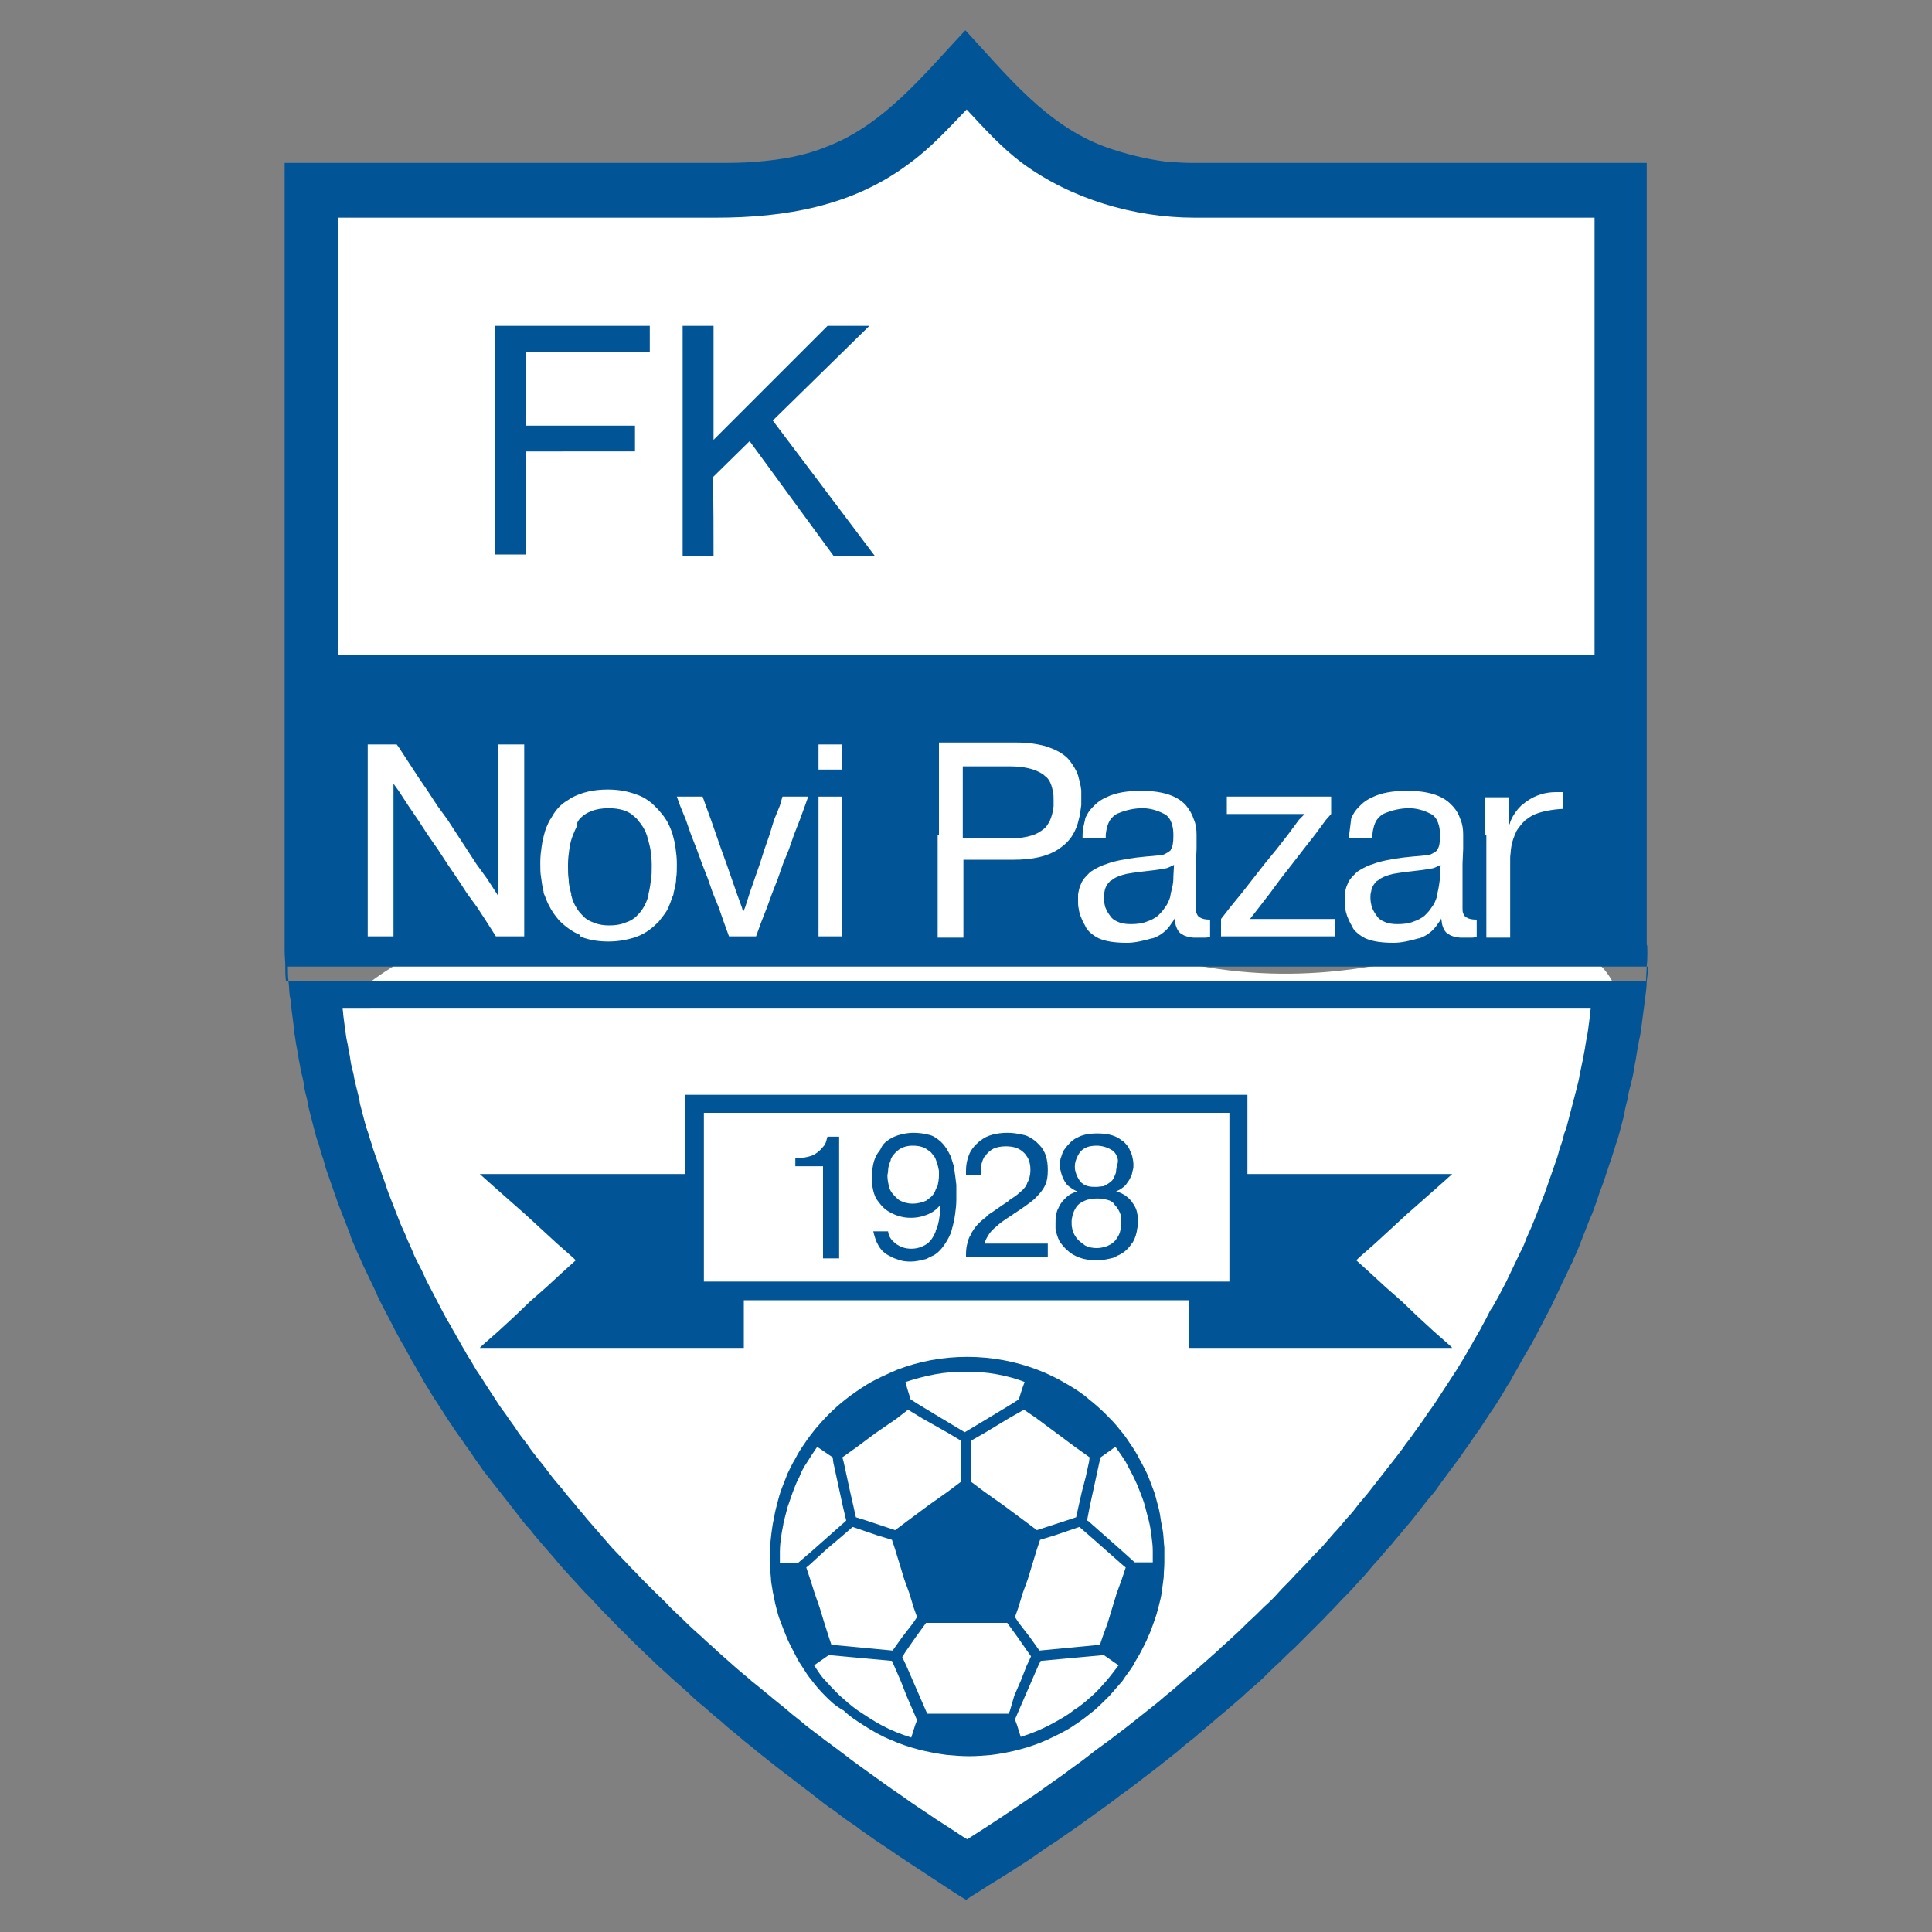 <?xml version="1.0" encoding="utf-8"?>
<!-- Generator: Adobe Illustrator 22.1.0, SVG Export Plug-In . SVG Version: 6.00 Build 0)  -->
<svg version="1.1" id="Layer_1" xmlns="http://www.w3.org/2000/svg" xmlns:xlink="http://www.w3.org/1999/xlink" x="0px" y="0px"
	 viewBox="0 0 300 300" style="enable-background:new 0 0 300 300;" xml:space="preserve">
<rect x="0" y="0" width="300" height="300" fill="#808080" stroke="none"/>
<style type="text/css">
	.st0{fill-rule:evenodd;clip-rule:evenodd;fill:#FFFFFF;}
	.st1{fill-rule:evenodd;clip-rule:evenodd;fill:#015496;}
</style>
<g>
	<path class="st0" d="M194.6,256.3c-4.1,5.7-14.7,14.7-24.3,22.4c-9.6,7.7-18.1,13.9-18.1,13.9s-9.7-7.5-20.8-16.5
		s-23.8-19.3-29.8-24.8c-4.6-4.3-11.1-11.1-17.2-18.3c-6.1-7.2-11.9-14.6-15-20c-3.7-6.3-10.1-17.1-14.6-27.8
		C50.2,174.6,47.7,164,52,158c13.7-19.4,75.8-29.1,118.6-12.5s63.8-9.8,78,4.5c13.6,13.7-17.3,61.8-25.8,71.8
		C214.4,231.7,203.1,244.6,194.6,256.3z"/>
	<g>
		<polygon class="st1" points="106.4,170.4 106.4,170 193.7,170 193.7,170.4 193.7,172.7 193.7,174.9 193.7,177.2 193.7,179.5 
			193.7,181.7 193.7,182.3 225.5,182.3 223.6,184 221,186.3 218.5,188.5 216,190.8 213.5,193.1 211,195.3 210.6,195.7 212.7,197.6 
			215.2,199.9 217.7,202.1 220.1,204.4 222.6,206.7 225.1,208.9 225.5,209.3 184.6,209.3 184.6,208.9 184.6,206.7 184.6,204.4 
			184.6,202.1 184.6,201.9 115.5,201.9 115.5,202.1 115.5,204.4 115.5,206.7 115.5,208.9 115.5,209.3 74.5,209.3 74.9,208.9 
			77.4,206.7 79.9,204.4 82.3,202.1 84.8,199.9 87.3,197.6 89.4,195.7 89,195.3 86.5,193.1 84,190.8 81.5,188.5 79,186.3 76.4,184 
			74.5,182.3 106.4,182.3 106.4,181.7 106.4,179.5 106.4,177.2 106.4,174.9 106.4,172.7 106.4,170.4 		"/>
		<path class="st1" d="M255.8,147.7c0,0.7,0,1.5-0.1,2.3c0,0.7-0.1,1.5-0.1,2.3H44.4c-0.1-0.8-0.1-1.5-0.1-2.3
			c0-0.8-0.1-1.5-0.1-2.3c0-0.5,0-1,0-1.5v-0.8v-2.3v-2.3v-2.3v-2.3v-2.3v-2.3v-2.3v-2.3v-2.3v-2.3v-2.3v-2.3V116v-2.3v-2.3v-2.3
			v-2.3v-2.3v-2.3v-2.3c0-24.9,0-49.7,0-74.6H111c2.3,0,4.5,0,6.6-0.2c3.7-0.3,7.3-0.9,10.7-2.3c9-3.4,15.2-11.3,21.6-18.1
			c6.5,7,12.5,14.7,21.7,18.1c3.1,1.1,6.3,1.9,9.5,2.3c1.4,0.1,2.8,0.2,4.2,0.2h70.4c0,24.9,0,49.7,0,74.6v2.3v2.3v2.3v2.3v2.3v2.3
			v2.3v2.3v2.3v2.3v2.3v2.3v2.3v2.3v2.3v2.3v2.3v2.3v2.3v2.3v0.8C255.8,146.7,255.8,147.2,255.8,147.7L255.8,147.7z M153.6,292.7
			c-1.2,0.8-2.4,1.5-3.6,2.3c-1.2-0.7-2.4-1.5-3.6-2.3c-1.2-0.8-2.3-1.5-3.5-2.3c-1.2-0.8-2.3-1.5-3.5-2.3c-1.1-0.8-2.2-1.5-3.4-2.3
			c-1.1-0.8-2.2-1.5-3.2-2.3c-1.1-0.7-2.2-1.5-3.2-2.3c-1.1-0.7-2.1-1.5-3.1-2.3c-1-0.8-2-1.5-3-2.3c-1-0.8-2-1.5-3-2.3
			c-1-0.8-1.9-1.5-2.9-2.3c-0.9-0.8-1.9-1.5-2.8-2.3c-0.9-0.8-1.9-1.5-2.7-2.3c-0.9-0.7-1.8-1.5-2.7-2.3c-0.9-0.7-1.8-1.5-2.6-2.3
			c-0.9-0.8-1.7-1.5-2.6-2.3c-0.8-0.8-1.7-1.5-2.5-2.3c-0.8-0.8-1.6-1.5-2.4-2.3c-0.8-0.8-1.6-1.5-2.3-2.3c-0.8-0.7-1.5-1.5-2.3-2.3
			c-0.7-0.7-1.5-1.5-2.2-2.3c-0.7-0.8-1.5-1.5-2.2-2.3c-0.7-0.8-1.4-1.5-2.1-2.3c-0.7-0.8-1.4-1.5-2-2.3c-0.7-0.8-1.3-1.5-2-2.3
			c-0.7-0.8-1.3-1.5-1.9-2.3c-0.7-0.7-1.3-1.5-1.9-2.3c-0.6-0.8-1.2-1.5-1.8-2.3c-0.6-0.8-1.2-1.5-1.8-2.3c-0.6-0.8-1.2-1.5-1.8-2.3
			c-0.5-0.8-1.1-1.5-1.6-2.3c-0.5-0.8-1.1-1.5-1.6-2.3c-0.5-0.7-1.1-1.5-1.6-2.3c-0.5-0.7-1-1.5-1.5-2.3c-0.5-0.8-1-1.5-1.5-2.3
			c-0.5-0.8-0.9-1.5-1.4-2.3c-0.4-0.8-0.9-1.5-1.3-2.3c-0.5-0.8-0.9-1.5-1.3-2.3c-0.4-0.8-0.9-1.5-1.3-2.3c-0.4-0.7-0.8-1.5-1.2-2.3
			c-0.4-0.8-0.8-1.5-1.2-2.3c-0.4-0.8-0.8-1.5-1.1-2.3c-0.4-0.8-0.7-1.5-1.1-2.3c-0.4-0.8-0.7-1.5-1.1-2.3c-0.3-0.8-0.7-1.5-1-2.3
			c-0.3-0.7-0.7-1.5-0.9-2.3c-0.3-0.8-0.6-1.5-0.9-2.3c-0.3-0.8-0.6-1.5-0.9-2.3c-0.3-0.8-0.5-1.5-0.8-2.3c-0.3-0.8-0.5-1.5-0.8-2.3
			c-0.3-0.8-0.5-1.5-0.7-2.3c-0.3-0.8-0.5-1.5-0.7-2.3c-0.3-0.7-0.5-1.5-0.7-2.3c-0.2-0.8-0.4-1.5-0.6-2.3c-0.2-0.8-0.4-1.5-0.5-2.3
			c-0.2-0.8-0.4-1.5-0.5-2.3c-0.1-0.8-0.3-1.5-0.5-2.3c-0.1-0.8-0.3-1.5-0.4-2.3c-0.1-0.7-0.3-1.5-0.4-2.3c-0.1-0.8-0.3-1.5-0.3-2.3
			c-0.1-0.8-0.2-1.5-0.3-2.3c-0.1-0.8-0.1-1.5-0.3-2.3c-0.1-0.8-0.1-1.5-0.2-2.3c-0.1-0.8-0.1-1.5-0.1-2.3h211.2
			c0,0.7-0.1,1.5-0.2,2.3c0,0.7-0.1,1.5-0.2,2.3c-0.1,0.7-0.2,1.5-0.3,2.3c-0.1,0.7-0.2,1.5-0.3,2.3c-0.1,0.8-0.2,1.5-0.4,2.3
			c-0.1,0.8-0.3,1.5-0.4,2.3c-0.1,0.8-0.3,1.5-0.4,2.3c-0.1,0.7-0.3,1.5-0.5,2.3c-0.2,0.7-0.4,1.5-0.5,2.3c-0.2,0.7-0.4,1.5-0.5,2.3
			c-0.2,0.8-0.4,1.5-0.6,2.3c-0.2,0.8-0.4,1.5-0.7,2.3c-0.2,0.8-0.5,1.5-0.7,2.3c-0.3,0.7-0.5,1.5-0.8,2.3c-0.2,0.7-0.5,1.5-0.8,2.3
			c-0.3,0.7-0.5,1.5-0.8,2.3c-0.3,0.8-0.5,1.5-0.9,2.3c-0.3,0.8-0.6,1.5-0.9,2.3c-0.3,0.8-0.6,1.5-0.9,2.3c-0.3,0.8-0.7,1.5-1,2.3
			c-0.4,0.7-0.7,1.5-1.1,2.3c-0.4,0.7-0.7,1.5-1.1,2.3c-0.4,0.8-0.7,1.5-1.1,2.3c-0.4,0.8-0.8,1.5-1.2,2.3c-0.4,0.8-0.8,1.5-1.2,2.3
			c-0.4,0.8-0.8,1.5-1.3,2.3c-0.4,0.7-0.9,1.5-1.3,2.3c-0.4,0.7-0.9,1.5-1.3,2.3c-0.5,0.7-0.9,1.5-1.4,2.3c-0.5,0.8-0.9,1.5-1.5,2.3
			c-0.5,0.8-1,1.5-1.5,2.3c-0.5,0.8-1.1,1.5-1.6,2.3c-0.5,0.8-1.1,1.5-1.6,2.3c-0.5,0.7-1.1,1.5-1.7,2.3c-0.5,0.7-1.1,1.5-1.7,2.3
			c-0.5,0.8-1.1,1.5-1.8,2.3c-0.6,0.8-1.2,1.5-1.8,2.3c-0.6,0.8-1.2,1.5-1.9,2.3c-0.6,0.8-1.3,1.5-1.9,2.3c-0.7,0.7-1.3,1.5-2,2.3
			c-0.7,0.7-1.3,1.5-2,2.3c-0.7,0.8-1.4,1.5-2.1,2.3c-0.7,0.8-1.5,1.5-2.2,2.3c-0.7,0.8-1.5,1.5-2.2,2.3c-0.8,0.8-1.5,1.5-2.3,2.3
			c-0.8,0.8-1.5,1.5-2.3,2.3c-0.8,0.7-1.6,1.5-2.4,2.3c-0.8,0.7-1.6,1.5-2.4,2.3c-0.8,0.8-1.7,1.5-2.6,2.3l0,0
			c-0.8,0.8-1.7,1.5-2.6,2.3c-0.9,0.8-1.8,1.5-2.7,2.3c-0.9,0.8-1.8,1.5-2.7,2.3c-0.9,0.7-1.9,1.5-2.8,2.3c-0.9,0.7-1.9,1.5-2.9,2.3
			c-1,0.8-2,1.5-3,2.3c-1,0.8-2,1.5-3.1,2.3c-1,0.8-2,1.5-3.1,2.3c-1.1,0.8-2.1,1.5-3.2,2.3c-1.1,0.8-2.2,1.5-3.3,2.3
			c-1.1,0.7-2.3,1.5-3.4,2.3c-1.1,0.8-2.3,1.5-3.5,2.3C156,291.2,154.8,292,153.6,292.7L153.6,292.7z M119.5,263.3
			c0.9,0.8,1.9,1.5,2.8,2.3c0.9,0.8,1.9,1.5,2.8,2.3c1,0.8,2,1.5,3,2.3c1,0.7,2,1.5,3.1,2.3c1,0.8,2,1.5,3.1,2.3
			c1.1,0.8,2.1,1.5,3.2,2.3c1.1,0.8,2.2,1.5,3.3,2.3c1.1,0.8,2.2,1.5,3.4,2.3c1.1,0.8,2.3,1.5,3.5,2.3c0.8,0.5,1.6,1.1,2.5,1.6
			c0.8-0.5,1.7-1.1,2.5-1.6c1.1-0.7,2.3-1.5,3.5-2.3c1.1-0.7,2.2-1.5,3.4-2.3c1.1-0.7,2.2-1.5,3.3-2.3c1.1-0.8,2.2-1.5,3.2-2.3
			c1.1-0.8,2.1-1.5,3.1-2.3c1-0.8,2-1.5,3.1-2.3c1-0.8,2-1.5,3-2.3c0.9-0.7,1.9-1.5,2.9-2.3c0.9-0.7,1.9-1.5,2.8-2.3l0,0
			c0.9-0.7,1.8-1.5,2.7-2.3c0.9-0.8,1.8-1.5,2.7-2.3c0.9-0.8,1.7-1.5,2.6-2.3c0.8-0.8,1.7-1.5,2.5-2.3c0.8-0.7,1.6-1.5,2.4-2.3
			c0.8-0.7,1.6-1.5,2.4-2.3c0.8-0.7,1.6-1.5,2.3-2.3c0.7-0.8,1.5-1.5,2.2-2.3c0.7-0.8,1.5-1.5,2.2-2.3c0.7-0.8,1.4-1.5,2.2-2.3
			c0.7-0.8,1.3-1.5,2-2.3c0.7-0.7,1.3-1.5,2-2.3c0.7-0.7,1.3-1.5,1.9-2.3c0.7-0.8,1.3-1.5,1.9-2.3c0.6-0.8,1.2-1.5,1.8-2.3
			c0.6-0.8,1.2-1.5,1.8-2.3c0.6-0.8,1.2-1.5,1.7-2.3c0.6-0.7,1.1-1.5,1.7-2.3c0.5-0.7,1.1-1.5,1.6-2.3c0.5-0.7,1.1-1.5,1.6-2.3
			c0.5-0.8,1-1.5,1.5-2.3c0.5-0.8,1-1.5,1.5-2.3c0.5-0.8,0.9-1.5,1.4-2.3c0.4-0.8,0.9-1.5,1.3-2.3c0.4-0.7,0.9-1.5,1.3-2.3
			c0.4-0.7,0.8-1.5,1.2-2.3c0.1-0.2,0.3-0.4,0.4-0.6c0.3-0.5,0.6-1.1,0.9-1.6c0.4-0.8,0.8-1.5,1.2-2.3c0.4-0.8,0.7-1.5,1.1-2.3
			c0.4-0.8,0.7-1.5,1.1-2.3c0.4-0.7,0.7-1.5,1-2.3c0.3-0.7,0.7-1.5,1-2.3c0.3-0.7,0.6-1.5,0.9-2.3c0.3-0.8,0.6-1.5,0.9-2.3
			c0.3-0.8,0.5-1.5,0.8-2.3c0.3-0.8,0.5-1.5,0.8-2.3c0.3-0.8,0.5-1.5,0.7-2.3c0.3-0.7,0.5-1.5,0.7-2.3c0.3-0.7,0.5-1.5,0.7-2.3
			c0.2-0.8,0.4-1.5,0.6-2.3c0.2-0.8,0.4-1.5,0.6-2.3c0.2-0.8,0.4-1.5,0.5-2.3c0.2-0.8,0.3-1.5,0.5-2.3c0.1-0.7,0.3-1.5,0.4-2.3
			c0.1-0.7,0.3-1.5,0.4-2.3c0.1-0.8,0.2-1.5,0.3-2.3c0-0.4,0.1-0.7,0.1-1.1H53.2c0,0.3,0.1,0.7,0.1,1.1c0.1,0.8,0.2,1.5,0.3,2.3
			c0.1,0.8,0.2,1.5,0.4,2.3c0.1,0.8,0.3,1.5,0.4,2.3c0.1,0.8,0.3,1.5,0.5,2.3c0.1,0.7,0.3,1.5,0.5,2.3c0.2,0.8,0.4,1.5,0.5,2.3
			c0.2,0.8,0.4,1.5,0.6,2.3c0.2,0.8,0.4,1.5,0.7,2.3c0.2,0.8,0.5,1.5,0.7,2.3c0.3,0.8,0.5,1.5,0.8,2.3c0.3,0.7,0.5,1.5,0.8,2.3
			c0.3,0.7,0.5,1.5,0.8,2.3c0.3,0.8,0.6,1.5,0.9,2.3c0.3,0.8,0.6,1.5,0.9,2.3c0.3,0.8,0.7,1.5,1,2.3c0.3,0.8,0.7,1.5,1,2.3
			c0.3,0.8,0.7,1.5,1.1,2.3c0.4,0.7,0.7,1.5,1.1,2.3c0.4,0.8,0.8,1.5,1.2,2.3c0.4,0.8,0.8,1.5,1.2,2.3c0.4,0.8,0.8,1.5,1.3,2.3
			c0.3,0.6,0.7,1.2,1,1.8c0.1,0.2,0.2,0.3,0.3,0.5c0.4,0.8,0.9,1.5,1.3,2.3c0.5,0.7,0.9,1.5,1.4,2.3c0.5,0.7,1,1.5,1.5,2.3
			c0.5,0.8,1,1.5,1.5,2.3c0.5,0.8,1,1.5,1.6,2.3c0.5,0.8,1.1,1.5,1.6,2.3c0.5,0.8,1.1,1.5,1.7,2.3c0.5,0.8,1.1,1.5,1.7,2.3
			c0.6,0.7,1.2,1.5,1.8,2.3c0.6,0.8,1.2,1.5,1.9,2.3c0.6,0.8,1.2,1.5,1.9,2.3c0.6,0.8,1.3,1.5,1.9,2.3c0.7,0.8,1.3,1.5,2,2.3
			c0.7,0.8,1.3,1.5,2,2.3c0.7,0.7,1.4,1.5,2.2,2.3c0.7,0.8,1.5,1.5,2.2,2.3c0.8,0.8,1.5,1.5,2.3,2.3c0.8,0.8,1.6,1.5,2.3,2.3
			c0.8,0.8,1.6,1.5,2.4,2.3c0.8,0.8,1.6,1.5,2.5,2.3c0.8,0.8,1.7,1.5,2.5,2.3c0.8,0.7,1.7,1.5,2.6,2.3c0.9,0.8,1.8,1.5,2.7,2.3
			C117.7,261.8,118.6,262.6,119.5,263.3L119.5,263.3z"/>
		<path class="st0" d="M52.5,100.1v1.6h195.1v-1.6c0-21.9,0-43.8,0-65.7v-0.6h-62.1c-9.4,0-19.2-2.9-26.8-8.5
			c-3.2-2.4-5.9-5.4-8.6-8.3c-2.8,2.9-5.5,5.9-8.8,8.3c-8.8,6.7-19.3,8.5-30.2,8.5H52.5v0.6C52.5,56.3,52.5,78.2,52.5,100.1
			L52.5,100.1z"/>
		<path class="st1" d="M76.9,50.6h24v4H81.7v0.1c0,3.8,0,7.5,0,11.3v0.1h16.9v4H81.7v0.3c0,5.2,0,10.5,0,15.7h-4.8
			C76.9,74.5,76.9,62.6,76.9,50.6L76.9,50.6z M110.8,86.4h-4.8c0-12,0-23.9,0-35.8h4.8c0,5.9,0,11.8,0,17.7
			c5.9-5.9,11.8-11.8,17.7-17.7h6.5c-5,4.9-10,9.8-15,14.7c5.3,7,10.6,14.1,15.9,21.1h-6.4c-4.4-6-8.7-11.9-13.1-17.9
			c-1.9,1.9-3.8,3.7-5.7,5.6C110.8,78.2,110.8,82.4,110.8,86.4L110.8,86.4z"/>
		<polygon class="st0" points="130.8,116 130.8,115.6 127.1,115.6 127.1,116 127.1,118.3 127.1,119.5 130.8,119.5 130.8,118.3 
			130.8,116 		"/>
		<polygon class="st0" points="57.1,129.6 57.1,131.9 57.1,134.2 57.1,136.4 57.1,138.7 57.1,140.9 57.1,143.2 57.1,145.4 
			61.1,145.4 61.1,143.2 61.1,140.9 61.1,138.7 61.1,136.4 61.1,134.2 61.1,131.9 61.1,129.6 61.1,127.3 61.1,125.1 61.1,122.8 
			61.1,121.7 61.9,122.8 63.4,125.1 64.9,127.3 66.4,129.6 68,131.9 69.5,134.2 71,136.4 72.5,138.7 74.1,140.9 75.6,143.2 
			77,145.4 81.4,145.4 81.4,143.2 81.4,140.9 81.4,138.7 81.4,136.4 81.4,134.2 81.4,131.9 81.4,129.6 81.4,127.3 81.4,125.1 
			81.4,122.8 81.4,120.6 81.4,118.3 81.4,116 81.4,115.6 77.4,115.6 77.4,116 77.4,118.3 77.4,120.6 77.4,122.8 77.4,125.1 
			77.4,127.3 77.4,129.6 77.4,131.9 77.4,134.2 77.4,136.4 77.4,138.7 77.4,139.2 77.1,138.7 75.6,136.4 74,134.2 72.5,131.9 
			71,129.6 69.5,127.3 67.9,125.1 66.4,122.8 64.9,120.6 63.4,118.3 61.9,116 61.6,115.6 57.1,115.6 57.1,116 57.1,118.3 
			57.1,120.6 57.1,122.8 57.1,125.1 57.1,127.3 57.1,129.6 		"/>
		<path class="st0" d="M230.8,129.6v2.3v2.3v2.3v2.3v2.3v2.3v2.2h3.7v-2.2v-2.3v-2.3v-2.3v-1c0-0.5,0-0.9,0-1.2c0-0.4,0-0.8,0-1.1
			c0-0.4,0.1-0.8,0.1-1.2c0.1-0.9,0.3-1.6,0.6-2.3c0.1-0.2,0.2-0.5,0.3-0.7c0.4-0.6,0.8-1.1,1.3-1.6c0.4-0.3,0.8-0.6,1.4-0.9
			c1.2-0.5,2.7-0.8,4.5-0.9v-0.4v-2.2l-1.1,0c-1.7,0-3.2,0.5-4.5,1.4c-0.3,0.2-0.6,0.5-0.9,0.7c-0.7,0.7-1.2,1.4-1.6,2.3
			c-0.1,0.2-0.1,0.4-0.2,0.6h-0.1v-0.6v-2.3v-1.3h-3.7v1.3v2.3V129.6L230.8,129.6z"/>
		<path class="st0" d="M209.5,129.6c0,0.2,0,0.4,0,0.5h3.6c0-0.1,0-0.3,0-0.5c0.1-0.9,0.3-1.7,0.7-2.3c0.3-0.4,0.7-0.8,1.2-1
			c1.2-0.5,2.5-0.8,3.8-0.8c1.1,0,2.2,0.3,3.2,0.8c0.5,0.2,0.8,0.5,1.1,1c0.3,0.6,0.5,1.3,0.5,2.3c0,0.1,0,0.2,0,0.3
			c0,0.9-0.1,1.6-0.4,2v0.1c-0.3,0.3-0.7,0.5-1.1,0.7c-0.5,0.1-1.3,0.2-2.7,0.3c-2.2,0.2-4,0.5-5.4,0.9c-0.4,0.1-0.8,0.3-1.2,0.4
			c-0.8,0.3-1.5,0.7-2.1,1.1c-0.4,0.4-0.8,0.8-1.1,1.2c-0.2,0.3-0.3,0.5-0.4,0.8c-0.2,0.4-0.3,0.9-0.4,1.5c0,0.3,0,0.7,0,1
			c0,0.4,0,0.8,0.1,1.2c0.1,0.8,0.4,1.5,0.8,2.3c0.2,0.3,0.3,0.6,0.5,0.9c0.4,0.5,1,1,1.8,1.4c1.1,0.5,2.6,0.7,4.4,0.7
			c1.2,0,2.5-0.3,3.9-0.7l0.1,0c1.2-0.4,2.2-1.2,2.9-2.3c0.2-0.3,0.4-0.5,0.5-0.8c0,0.3,0.1,0.5,0.1,0.8c0.2,0.9,0.6,1.5,1.1,1.7
			c0.4,0.3,1,0.4,1.7,0.5c0.3,0,0.6,0,0.9,0c0.4,0,0.7,0,1,0c0.3,0,0.5-0.1,0.7-0.1v-2.2v-0.5c-0.7,0-1.2-0.1-1.5-0.3
			c-0.3-0.1-0.5-0.4-0.6-0.7c-0.1-0.2-0.1-0.5-0.1-0.8c0-0.2,0-0.5,0-0.8l0-1.5l0-2.3l0-2.3l0.1-2.3l0-1.7c0-0.2,0-0.4,0-0.5
			c0-0.8-0.1-1.6-0.4-2.3c-0.3-0.9-0.7-1.6-1.4-2.3c-1.4-1.5-3.7-2.2-6.9-2.2c-2.2,0-4,0.3-5.4,1c-0.7,0.3-1.3,0.7-1.8,1.2
			c-0.5,0.5-0.9,0.9-1.2,1.5c-0.1,0.2-0.3,0.5-0.3,0.7C209.7,128.1,209.6,128.8,209.5,129.6L209.5,129.6z M214.4,136.4
			c0.5-0.3,1.1-0.5,1.9-0.7c1.1-0.2,2.6-0.4,4.5-0.6c0.8-0.1,1.4-0.2,1.8-0.3c0.3-0.1,0.7-0.3,1.1-0.5l-0.1,1.8c0,0.1,0,0.2,0,0.3
			c-0.1,0.8-0.2,1.5-0.4,2.3c0,0.2-0.1,0.4-0.1,0.6c-0.2,0.6-0.4,1.1-0.8,1.6c-0.3,0.5-0.7,0.9-1.1,1.3c-0.5,0.4-1.1,0.7-1.7,0.9
			c-0.7,0.3-1.6,0.4-2.5,0.4c-0.8,0-1.5-0.1-2.1-0.4c-0.5-0.2-0.9-0.5-1.2-1c-0.3-0.4-0.5-0.8-0.7-1.3c-0.1-0.4-0.2-0.9-0.2-1.4
			c0-0.3,0-0.6,0.1-0.9c0.1-0.7,0.4-1.2,0.9-1.7C213.9,136.8,214.1,136.6,214.4,136.4L214.4,136.4z"/>
		<polygon class="st0" points="200,129.6 198.2,131.9 196.4,134.1 194.6,136.4 192.8,138.7 191,140.9 189.6,142.7 189.6,143.2 
			189.6,145.4 207.3,145.4 207.3,143.2 207.3,142.7 194.1,142.7 195.5,140.9 197.2,138.7 198.9,136.4 200.7,134.1 202.4,131.9 
			204.2,129.6 205.9,127.3 206.7,126.4 206.7,125.1 206.7,123.7 190.5,123.7 190.5,125.1 190.5,126.4 202.6,126.4 201.7,127.3 
			200,129.6 		"/>
		<path class="st0" d="M168.1,129.6c0,0.2,0,0.4,0,0.5h3.6c0-0.1,0-0.3,0-0.5c0.1-0.9,0.3-1.7,0.7-2.3c0.3-0.4,0.7-0.8,1.2-1
			c1.2-0.5,2.5-0.8,3.8-0.8c1.1,0,2.2,0.3,3.2,0.8c0.5,0.2,0.8,0.5,1.1,1c0.3,0.6,0.5,1.3,0.5,2.3c0,0.1,0,0.2,0,0.3
			c0,0.9-0.1,1.6-0.4,2v0.1c-0.3,0.3-0.7,0.5-1.1,0.7c-0.5,0.1-1.3,0.2-2.7,0.3c-2.2,0.2-4,0.5-5.4,0.9c-0.4,0.1-0.8,0.3-1.2,0.4
			c-0.8,0.3-1.5,0.7-2.1,1.1c-0.4,0.4-0.8,0.8-1.1,1.2c-0.2,0.3-0.3,0.5-0.4,0.8c-0.2,0.4-0.3,0.9-0.4,1.5c0,0.3,0,0.7,0,1
			c0,0.4,0,0.8,0.1,1.2c0.1,0.8,0.4,1.5,0.8,2.3c0.2,0.3,0.3,0.6,0.5,0.9c0.4,0.5,1,1,1.8,1.4c1.1,0.5,2.6,0.7,4.4,0.7
			c1.2,0,2.5-0.3,3.9-0.7l0.1,0c1.2-0.4,2.2-1.2,2.9-2.3c0.2-0.3,0.4-0.5,0.5-0.8c0,0.3,0.1,0.5,0.1,0.8c0.2,0.9,0.6,1.5,1.1,1.7
			c0.4,0.3,1,0.4,1.7,0.5c0.3,0,0.6,0,0.9,0c0.4,0,0.7,0,1,0c0.3,0,0.5-0.1,0.7-0.1v-2.2v-0.5c-0.7,0-1.2-0.1-1.5-0.3
			c-0.3-0.1-0.5-0.4-0.6-0.7c-0.1-0.2-0.1-0.5-0.1-0.8c0-0.2,0-0.5,0-0.8l0-1.5l0-2.3l0-2.3l0.1-2.3l0-1.7c0-0.2,0-0.4,0-0.5
			c0-0.8-0.1-1.6-0.4-2.3c-0.3-0.9-0.7-1.6-1.3-2.3c-1.4-1.5-3.7-2.2-6.9-2.2c-2.2,0-4,0.3-5.4,1c-0.7,0.3-1.3,0.7-1.8,1.2
			c-0.5,0.5-0.9,0.9-1.2,1.5c-0.1,0.2-0.3,0.5-0.3,0.7C168.3,128.1,168.1,128.8,168.1,129.6L168.1,129.6z M173,136.4
			c0.5-0.3,1.1-0.5,1.9-0.7c1.1-0.2,2.6-0.4,4.5-0.6c0.8-0.1,1.4-0.2,1.8-0.3c0.3-0.1,0.7-0.3,1.1-0.5l-0.1,1.8c0,0.1,0,0.2,0,0.3
			c0,0.8-0.2,1.5-0.4,2.3c0,0.2-0.1,0.4-0.1,0.6c-0.2,0.6-0.4,1.1-0.8,1.6c-0.3,0.5-0.7,0.9-1.1,1.3c-0.5,0.4-1.1,0.7-1.7,0.9
			c-0.7,0.3-1.6,0.4-2.5,0.4c-0.8,0-1.5-0.1-2.1-0.4c-0.5-0.2-0.9-0.5-1.2-1c-0.3-0.4-0.5-0.8-0.7-1.3c-0.1-0.4-0.2-0.9-0.2-1.4
			c0-0.3,0-0.6,0.1-0.9c0.1-0.7,0.4-1.2,0.9-1.7C172.5,136.8,172.7,136.6,173,136.4L173,136.4z"/>
		<polygon class="st0" points="127.1,129.6 127.1,131.9 127.1,134.1 127.1,136.4 127.1,138.7 127.1,140.9 127.1,143.2 127.1,145.4 
			130.8,145.4 130.8,143.2 130.8,140.9 130.8,138.7 130.8,136.4 130.8,134.1 130.8,131.9 130.8,129.6 130.8,127.3 130.8,125.1 
			130.8,123.7 127.1,123.7 127.1,125.1 127.1,127.3 127.1,129.6 		"/>
		<polygon class="st0" points="107.3,129.6 108.2,131.9 109,134.1 109.9,136.4 110.7,138.7 111.6,140.9 112.4,143.2 113.2,145.4 
			117.4,145.4 118.2,143.2 119.1,140.9 119.9,138.7 120.8,136.4 121.6,134.1 122.5,131.9 123.3,129.6 124.2,127.3 125,125.1 
			125.5,123.7 121.5,123.7 121.1,125.1 120.2,127.3 119.5,129.6 118.7,131.9 118,134.1 117.2,136.4 116.4,138.7 115.7,140.9 
			115.4,141.6 115.2,140.9 114.4,138.7 113.6,136.4 112.8,134.1 112,131.9 111.2,129.6 110.4,127.3 109.6,125.1 109.1,123.7 
			105.1,123.7 105.6,125.1 106.5,127.3 107.3,129.6 		"/>
		<path class="st0" d="M90.3,145.5c1.3,0.5,2.7,0.7,4.2,0.7c1.6,0,3-0.3,4.3-0.7c0.1,0,0.1-0.1,0.2-0.1c1.3-0.5,2.3-1.3,3.2-2.2
			c0,0,0.1-0.1,0.1-0.1c0.5-0.7,1.1-1.3,1.5-2.2c0.2-0.5,0.4-1,0.6-1.6c0.1-0.2,0.2-0.4,0.2-0.7c0.2-0.7,0.4-1.5,0.4-2.3
			c0.1-0.6,0.1-1.2,0.1-1.9c0-0.1,0-0.3,0-0.4c0-0.8-0.1-1.6-0.2-2.3c-0.1-0.8-0.3-1.6-0.5-2.3v0c-0.3-0.8-0.6-1.6-1.1-2.3
			c-0.3-0.5-0.7-0.9-1.1-1.4c-0.3-0.3-0.6-0.6-0.9-0.9c-0.7-0.6-1.5-1.1-2.4-1.4c-1.3-0.5-2.8-0.8-4.5-0.8c-2.2,0-4,0.4-5.7,1.3
			c-0.4,0.3-0.8,0.5-1.2,0.8c-0.8,0.6-1.4,1.4-1.9,2.3c-0.2,0.3-0.4,0.6-0.5,0.9c-0.2,0.4-0.4,0.9-0.5,1.3c-0.2,0.7-0.4,1.5-0.5,2.3
			c-0.1,0.7-0.2,1.5-0.2,2.3c0,0.1,0,0.2,0,0.4c0,0.7,0,1.3,0.1,1.9c0.1,0.8,0.2,1.5,0.4,2.3c0,0.3,0.1,0.5,0.2,0.7
			c0.2,0.5,0.4,1.1,0.7,1.6c0.4,0.8,0.9,1.5,1.5,2.2c0,0,0.1,0.1,0.1,0.1c0.9,0.9,2,1.7,3.2,2.2C90.1,145.4,90.2,145.5,90.3,145.5
			L90.3,145.5z M89.9,127.3c1-1.2,2.6-1.8,4.6-1.8c1.7,0,3.1,0.4,4,1.3c0.2,0.2,0.4,0.3,0.5,0.5c0.6,0.7,1.1,1.4,1.4,2.3
			c0.1,0.2,0.1,0.4,0.2,0.6c0.1,0.5,0.3,1.1,0.4,1.7c0.1,0.7,0.2,1.5,0.2,2.3c0,0.1,0,0.2,0,0.4c0,0.7,0,1.3-0.1,1.9
			c-0.1,0.8-0.2,1.5-0.4,2.3c0,0.1,0,0.1,0,0.2c-0.2,0.8-0.5,1.5-0.9,2.1c-0.3,0.5-0.7,0.9-1.1,1.3c-0.5,0.4-1,0.7-1.7,0.9
			c-0.7,0.3-1.5,0.4-2.4,0.4c-0.8,0-1.6-0.1-2.3-0.4c-0.6-0.2-1.2-0.5-1.6-0.9c-0.4-0.4-0.8-0.8-1.1-1.3c-0.4-0.6-0.7-1.3-0.9-2.1
			c0,0,0-0.1,0-0.2c-0.2-0.7-0.4-1.5-0.4-2.3c-0.1-0.6-0.1-1.2-0.1-1.9c0-0.1,0-0.3,0-0.4c0-0.8,0.1-1.6,0.2-2.3
			c0.1-0.8,0.3-1.6,0.6-2.3c0.2-0.5,0.4-1,0.7-1.5C89.5,127.9,89.7,127.6,89.9,127.3L89.9,127.3z"/>
		<path class="st0" d="M145.6,129.6v2.3v2.3v2.3v2.3v2.3v2.3v2.2h4v-2.2v-2.3v-2.3v-2.3v-2.3v-0.7h7.8c2.9,0,5.2-0.5,6.9-1.6
			c0.9-0.6,1.7-1.3,2.3-2.3c0.4-0.7,0.7-1.4,0.9-2.3c0.2-0.7,0.3-1.5,0.4-2.3c0-0.3,0-0.6,0-1c0-0.4,0-0.9,0-1.3
			c-0.1-0.8-0.3-1.6-0.5-2.3c-0.3-0.9-0.8-1.6-1.3-2.3c-0.9-1.1-2.3-1.8-4-2.3c-1.2-0.3-2.6-0.5-4.2-0.5h-12.1v0.5v2.3v2.3v2.3v2.3
			v2.3V129.6L145.6,129.6z M149.5,120.6v-1.6h7.3c2.2,0,3.9,0.4,5.1,1.2c0.2,0.1,0.3,0.3,0.5,0.4c0.6,0.5,0.9,1.3,1.1,2.3
			c0.1,0.4,0.1,0.9,0.1,1.4c0,0.3,0,0.6,0,0.9c-0.1,0.9-0.3,1.6-0.6,2.3c-0.3,0.5-0.5,0.9-0.9,1.2c-0.5,0.4-1.1,0.8-1.8,1
			c-0.9,0.3-2.1,0.5-3.5,0.5h-7.3v-0.5v-2.3v-2.3v-2.3V120.6L149.5,120.6z"/>
		<polygon class="st0" points="190.9,174.9 190.9,172.8 109.3,172.8 109.3,174.9 109.3,177.2 109.3,179.4 109.3,181.7 109.3,184 
			109.3,186.2 109.3,188.5 109.3,190.8 109.3,193 109.3,195.3 109.3,197.6 109.3,199 190.9,199 190.9,197.6 190.9,195.3 190.9,193 
			190.9,190.8 190.9,188.5 190.9,186.2 190.9,184 190.9,181.7 190.9,179.4 190.9,177.2 190.9,174.9 		"/>
		<path class="st1" d="M128.3,177.2c0.1-0.3,0.1-0.5,0.2-0.7h1.8v0.7v2.3v2.3v2.3v2.3v2.3v2.3v2.3v2.1h-2.5V193v-2.3v-2.3v-2.3V184
			v-2.3v-0.6h-4.3v-1.3h0.5c0.7,0,1.3-0.1,1.9-0.3c0.1,0,0.2-0.1,0.3-0.1c0.6-0.3,1.1-0.7,1.5-1.2
			C128.1,177.8,128.2,177.5,128.3,177.2L128.3,177.2z"/>
		<path class="st1" d="M137.7,177.2c0.5-0.4,1.1-0.7,1.7-0.9c0.9-0.3,1.8-0.4,2.4-0.4c0.8,0,1.7,0.1,2.4,0.3c0.6,0.1,1.2,0.5,1.8,1
			c0.1,0.1,0.2,0.2,0.3,0.3c0.5,0.5,0.9,1.2,1.3,2c0.1,0.3,0.2,0.6,0.3,0.9c0.1,0.4,0.3,0.8,0.3,1.3c0.1,0.7,0.2,1.4,0.3,2.3
			c0,0.5,0,1,0,1.6c0,0.3,0,0.5,0,0.7c0,0.8-0.1,1.6-0.2,2.3c-0.1,0.8-0.3,1.6-0.5,2.3c-0.1,0.5-0.3,0.9-0.5,1.3
			c-0.2,0.4-0.4,0.7-0.6,1c-0.6,0.9-1.3,1.6-2.1,1.9c-0.3,0.1-0.5,0.3-0.8,0.4c-0.8,0.2-1.6,0.4-2.4,0.4c-0.8,0-1.5-0.1-2.2-0.4
			c-0.4-0.1-0.9-0.4-1.3-0.6c-0.7-0.4-1.2-0.9-1.6-1.7c-0.3-0.5-0.5-1.2-0.7-2h2.3c0.1,0.8,0.5,1.4,1.2,1.9c0,0,0.1,0.1,0.1,0.1
			c0.6,0.4,1.3,0.7,2.3,0.7c0.8,0,1.5-0.2,2.2-0.6l0,0c0.7-0.4,1.2-1.1,1.6-2.1c0,0,0-0.1,0-0.1c0.3-0.6,0.5-1.4,0.6-2.3
			c0.1-0.5,0.1-1.1,0.1-1.7H146c-0.6,0.8-1.5,1.4-2.6,1.7c-0.6,0.2-1.2,0.3-2,0.3c-0.7,0-1.3-0.1-1.9-0.3c-0.4-0.1-0.8-0.3-1.2-0.5
			c-0.8-0.4-1.4-1-1.9-1.7c-0.1-0.1-0.2-0.3-0.3-0.4c-0.3-0.5-0.5-1.2-0.6-1.8c-0.1-0.5-0.1-0.9-0.1-1.5c0-0.3,0-0.5,0-0.8
			c0.1-0.9,0.2-1.6,0.5-2.3c0.2-0.5,0.5-0.9,0.8-1.3C137,177.8,137.3,177.5,137.7,177.2L137.7,177.2z M145,179.5
			c-0.3-0.4-0.5-0.7-0.9-0.9c-0.6-0.5-1.4-0.7-2.4-0.7c-0.8,0-1.5,0.2-2.1,0.6c-0.4,0.3-0.7,0.6-1,1c-0.1,0.2-0.3,0.4-0.3,0.7
			c-0.2,0.5-0.4,1-0.4,1.6c0,0.3-0.1,0.5-0.1,0.8c0,0.5,0.1,1,0.2,1.5c0.1,0.6,0.5,1.2,0.9,1.6c0.3,0.3,0.5,0.5,0.8,0.7
			c0.6,0.3,1.2,0.5,2,0.5c0.8,0,1.6-0.2,2.2-0.5c0,0,0.1,0,0.1-0.1c0.6-0.4,1.1-0.9,1.3-1.6c0.1-0.2,0.2-0.4,0.3-0.6
			c0.1-0.5,0.2-1,0.2-1.6c0-0.2,0-0.5,0-0.7c-0.1-0.5-0.2-1-0.4-1.5C145.3,180,145.2,179.7,145,179.5L145,179.5z"/>
		<path class="st1" d="M152.1,177.2c0.1,0,0.1-0.1,0.3-0.2c0.9-0.7,2.3-1.1,4.1-1.1c0.7,0,1.4,0.1,2.3,0.3c0.7,0.1,1.3,0.5,2,1
			c0.2,0.2,0.4,0.4,0.6,0.6c0.4,0.4,0.8,1,1,1.7c0.2,0.6,0.3,1.3,0.3,2.1c0,0,0,0.1,0,0.2c0,0.8-0.1,1.6-0.4,2.2v0
			c-0.3,0.7-0.8,1.3-1.5,2c-0.1,0.1-0.1,0.1-0.2,0.2c-0.7,0.6-1.7,1.3-2.9,2.1c-0.1,0-0.2,0.1-0.3,0.2c-0.9,0.6-1.7,1.1-2.3,1.6
			c-0.3,0.3-0.6,0.5-0.8,0.7c-0.3,0.3-0.5,0.5-0.7,0.8c-0.3,0.5-0.6,0.9-0.7,1.5h9.8v0v2.1H150c0-0.8,0-1.4,0.2-2.1
			c0.1-0.5,0.3-1,0.5-1.3c0.1-0.3,0.3-0.6,0.5-0.9c0.4-0.6,0.9-1.1,1.5-1.6c0.3-0.2,0.5-0.4,0.8-0.7c0.8-0.5,1.7-1.2,2.8-1.9
			c0.2-0.1,0.4-0.3,0.5-0.4c0.6-0.4,1.1-0.7,1.5-1.1c0.4-0.3,0.8-0.7,1.1-1.2c0-0.1,0.1-0.2,0.1-0.3c0.3-0.5,0.5-1.2,0.5-2
			c0-0.1,0-0.1,0-0.1c0-0.8-0.2-1.6-0.6-2.1c-0.1-0.2-0.3-0.4-0.4-0.5c-0.7-0.7-1.6-1-2.8-1c-0.7,0-1.4,0.1-2,0.4
			c-0.5,0.3-0.9,0.6-1.2,1.1c-0.1,0.1-0.1,0.1-0.2,0.2c-0.3,0.6-0.5,1.2-0.5,2v0v0.7H150v-0.5c0,0,0-0.1,0-0.1
			c0-0.7,0.1-1.5,0.4-2.3l0,0C150.7,178.6,151.3,177.9,152.1,177.2L152.1,177.2z"/>
		<path class="st1" d="M166.4,177.2c0.3-0.2,0.5-0.4,0.8-0.5c0.8-0.5,1.9-0.7,3.2-0.7c1.3,0,2.4,0.2,3.2,0.7
			c0.3,0.1,0.5,0.4,0.8,0.5c0.4,0.4,0.8,0.8,1,1.3c0.1,0.3,0.3,0.6,0.4,1c0.1,0.4,0.2,0.9,0.2,1.4c0,0.3,0,0.5-0.1,0.8
			c-0.1,0.3-0.1,0.7-0.3,1c-0.2,0.5-0.5,0.9-0.8,1.3c0,0-0.1,0.1-0.1,0.1c-0.4,0.4-0.9,0.7-1.4,0.9c0.8,0.2,1.5,0.6,2.1,1.2
			c0.1,0.1,0.3,0.3,0.4,0.5c0.4,0.5,0.7,1.1,0.8,1.8c0.1,0.4,0.1,0.9,0.1,1.3c0,0.3,0,0.7-0.1,0.9c-0.1,0.8-0.3,1.5-0.7,2.2
			c0,0-0.1,0.1-0.1,0.1c-0.5,0.8-1.2,1.5-2.1,1.9c-0.3,0.1-0.5,0.3-0.8,0.4c-0.8,0.2-1.6,0.4-2.6,0.4c-0.9,0-1.8-0.1-2.6-0.4
			c-0.4-0.1-0.7-0.3-1.1-0.5c-0.8-0.5-1.4-1.1-1.9-1.8c-0.1-0.1-0.1-0.2-0.2-0.3c-0.3-0.6-0.5-1.3-0.6-1.9c0-0.3,0-0.6,0-0.9
			c0-0.4,0-0.9,0.1-1.3c0.1-0.3,0.1-0.6,0.3-0.9c0.2-0.5,0.5-1,0.9-1.4c0.1-0.1,0.2-0.2,0.3-0.3c0.5-0.5,1.1-0.8,1.8-1
			c-0.6-0.2-1.1-0.6-1.6-1c-0.1-0.2-0.3-0.4-0.4-0.6c-0.3-0.5-0.5-1.1-0.6-1.6c-0.1-0.3-0.1-0.5-0.1-0.8c0-0.5,0-1,0.2-1.4
			c0.1-0.3,0.2-0.7,0.4-1C165.6,178,166,177.6,166.4,177.2L166.4,177.2z M173.4,179.5c-0.2-0.5-0.5-0.8-0.9-1
			c-0.7-0.4-1.5-0.6-2.2-0.6c-1.2,0-2,0.3-2.6,1c-0.1,0.2-0.3,0.4-0.4,0.7c-0.2,0.4-0.4,0.9-0.4,1.5c0,0.3,0,0.5,0.1,0.8
			c0.1,0.5,0.4,1.1,0.7,1.5c0.3,0.4,0.8,0.7,1.3,0.8c0.4,0.1,0.8,0.1,1.2,0.1c0.4,0,0.8-0.1,1.1-0.1c0.2-0.1,0.4-0.1,0.6-0.3
			c0.5-0.3,0.9-0.6,1.1-1.1c0.1-0.3,0.3-0.6,0.3-0.9c0-0.3,0.1-0.5,0.1-0.8C173.7,180.4,173.6,179.9,173.4,179.5L173.4,179.5z
			 M171.9,186.3c-0.4-0.1-0.9-0.2-1.5-0.2c-0.6,0-1.1,0.1-1.6,0.2c-0.5,0.2-1,0.4-1.4,0.8c-0.4,0.4-0.6,0.9-0.8,1.4
			c-0.1,0.4-0.2,0.8-0.2,1.2c0,0.4,0,0.7,0.1,1.1c0.1,0.5,0.3,0.9,0.5,1.2c0.3,0.5,0.7,0.8,1.1,1.1c0.1,0.1,0.3,0.2,0.4,0.3
			c0.6,0.3,1.2,0.4,1.8,0.4c0.5,0,1-0.1,1.6-0.3c0.2-0.1,0.4-0.2,0.6-0.3c0.3-0.2,0.7-0.5,0.9-0.9c0.3-0.4,0.5-0.8,0.6-1.4
			c0.1-0.3,0.1-0.7,0.1-1.1c0-0.4-0.1-0.8-0.1-1.2c-0.2-0.6-0.5-1.1-0.9-1.5C172.9,186.7,172.4,186.4,171.9,186.3L171.9,186.3z"/>
		<path class="st1" d="M128.2,261c0.7,0.8,1.4,1.5,2.2,2.3c0.9,0.8,1.8,1.6,2.8,2.3c1.2,0.8,2.4,1.6,3.7,2.3c1.5,0.8,3,1.4,4.6,1.9
			l0.6-1.9l0.3-0.8l-0.6-1.4l-1-2.3l-0.9-2.3l-1-2.3l-0.4-0.9l-9.8-0.9l-2.3,1.6l0.1,0.1C127,259.5,127.5,260.3,128.2,261L128.2,261
			z M128.1,263.3c-0.7-0.7-1.4-1.5-2-2.3c-0.6-0.7-1.1-1.5-1.6-2.3c-0.5-0.7-0.9-1.5-1.3-2.3c-0.4-0.8-0.8-1.5-1.1-2.3
			c-0.3-0.7-0.6-1.5-0.9-2.3c-0.3-0.7-0.5-1.5-0.7-2.3c-0.2-0.7-0.3-1.5-0.5-2.3c-0.1-0.8-0.3-1.5-0.3-2.3c-0.1-0.8-0.1-1.5-0.1-2.3
			c0-0.3,0-0.6,0-0.9c0-0.5,0-0.9,0-1.4c0-0.7,0.1-1.5,0.2-2.3c0.1-0.8,0.2-1.5,0.4-2.3c0.1-0.8,0.3-1.5,0.5-2.3
			c0.2-0.8,0.4-1.5,0.7-2.3c0.3-0.8,0.6-1.5,0.9-2.3c0.4-0.8,0.7-1.5,1.2-2.3c0.4-0.8,0.9-1.6,1.4-2.3c0.5-0.8,1.1-1.5,1.7-2.3
			c0.7-0.8,1.3-1.5,2.1-2.3c0.8-0.8,1.7-1.6,2.6-2.3c1-0.8,2.2-1.6,3.3-2.3c1.5-0.9,3.1-1.6,4.7-2.3c3.4-1.3,7-2,10.9-2
			c3.8,0,7.5,0.7,10.9,2c1.6,0.6,3.2,1.4,4.7,2.3c1.2,0.7,2.3,1.4,3.3,2.3c0.9,0.7,1.8,1.5,2.6,2.3c0.7,0.7,1.5,1.5,2.1,2.3
			c0.6,0.7,1.2,1.5,1.7,2.3c0.5,0.7,1,1.5,1.4,2.3c0.4,0.7,0.8,1.5,1.2,2.3c0.3,0.7,0.6,1.5,0.9,2.3c0.3,0.7,0.5,1.5,0.7,2.3
			c0.2,0.7,0.4,1.5,0.5,2.3c0.1,0.8,0.3,1.5,0.4,2.3c0.1,0.8,0.1,1.5,0.2,2.3c0,0.5,0,0.9,0,1.4c0,0.3,0,0.6,0,0.9
			c0,0.8-0.1,1.5-0.1,2.3c-0.1,0.8-0.2,1.5-0.3,2.3c-0.1,0.8-0.3,1.5-0.5,2.3c-0.2,0.8-0.4,1.5-0.7,2.3c-0.3,0.8-0.5,1.5-0.9,2.3
			c-0.3,0.8-0.7,1.5-1.1,2.3c-0.4,0.8-0.9,1.5-1.3,2.3c-0.5,0.8-1.1,1.5-1.6,2.3c-0.7,0.8-1.3,1.5-2,2.3c-0.8,0.8-1.6,1.6-2.4,2.3
			c-1,0.8-2,1.6-3.1,2.3c-1.3,0.9-2.8,1.6-4.3,2.3c-2.7,1.2-5.5,1.9-8.5,2.3c-1.2,0.1-2.3,0.2-3.5,0.2c-1.2,0-2.4-0.1-3.5-0.2
			c-3-0.4-5.9-1.1-8.6-2.3c-1.5-0.6-2.9-1.4-4.3-2.3c-1.1-0.7-2.2-1.4-3.1-2.3C129.7,264.9,128.9,264.1,128.1,263.3L128.1,263.3z
			 M169.6,263.3c0.8-0.7,1.5-1.5,2.2-2.3c0.6-0.7,1.2-1.5,1.8-2.3l0.1-0.1l-2.3-1.6l-9.8,0.9l-0.4,0.8l-1,2.3l-1,2.3l0,0l-1,2.3
			l-0.6,1.4l0.3,0.8l0.6,1.9c1.6-0.5,3.1-1.1,4.6-1.9c1.3-0.7,2.6-1.4,3.7-2.3C167.8,264.9,168.7,264.1,169.6,263.3L169.6,263.3z
			 M157.5,263.3l1-2.3l0.9-2.3l0.7-1.5l-0.5-0.7l-1.6-2.3l-1.6-2.2h-12.6l-1.6,2.2l-1.6,2.3l-0.5,0.8l0.7,1.5l1,2.3l1,2.3l1,2.3
			l0.2,0.4h12.6l0.2-0.4L157.5,263.3L157.5,263.3z"/>
		<path class="st0" d="M173.3,224.8l-0.1-0.1l-0.2,0.1l-2.1,1.5l-0.2,0.8l-0.5,2.3l-0.5,2.3l-0.5,2.3l-0.4,2.1l0.2,0.1l2.6,2.3
			l2.6,2.3l2,1.8h2.8c0-0.1,0-0.3,0-0.5c0-0.4,0-0.9,0-1.3c0-0.8-0.1-1.5-0.2-2.3c-0.1-0.8-0.2-1.5-0.4-2.3
			c-0.2-0.8-0.4-1.5-0.6-2.3c-0.2-0.8-0.5-1.5-0.8-2.3c-0.3-0.8-0.6-1.5-1-2.3c-0.4-0.8-0.8-1.5-1.2-2.3
			C174.3,226.2,173.8,225.5,173.3,224.8L173.3,224.8z"/>
		<path class="st0" d="M127.1,224.8l-0.2-0.1l-0.1,0.1c-0.5,0.7-1,1.5-1.5,2.3c-0.5,0.7-0.9,1.5-1.2,2.3c-0.4,0.7-0.7,1.5-1,2.3
			c-0.3,0.8-0.5,1.5-0.8,2.3c-0.2,0.8-0.4,1.5-0.6,2.3c-0.1,0.7-0.3,1.5-0.4,2.3c-0.1,0.7-0.2,1.5-0.2,2.3c0,0.4,0,0.9,0,1.3
			c0,0.1,0,0.3,0,0.5h2.8l2.1-1.8l2.6-2.3l2.6-2.3l0.2-0.2l-0.5-2.1l-0.5-2.3l-0.5-2.3l-0.5-2.3l-0.1-0.8L127.1,224.8L127.1,224.8z"
			/>
		<polygon class="st0" points="160.9,220.2 159,218.9 156.7,220.2 152.9,222.5 150.8,223.7 150.8,224.8 150.8,227 150.8,229.3 
			150.8,230.1 152.8,231.6 155.9,233.8 159,236.1 161,237.6 165.6,236.1 167.1,235.6 167.5,233.8 168,231.6 168.6,229.3 169.1,227 
			169.2,226.3 167.1,224.8 164,222.5 160.9,220.2 		"/>
		<polygon class="st0" points="143.3,220.3 141,218.9 139.2,220.3 136,222.5 132.9,224.8 130.8,226.3 131,227 131.5,229.3 
			132,231.6 132.5,233.8 132.9,235.6 134.5,236.1 139,237.6 141,236.1 144.1,233.8 147.2,231.6 149.2,230.1 149.2,229.3 149.2,227 
			149.2,224.8 149.2,223.7 147.2,222.5 143.3,220.3 		"/>
		<polygon class="st0" points="159.9,254.2 161.4,256.3 170.8,255.4 171.2,254.2 172,252 172.7,249.7 173.4,247.4 174.2,245.2 
			174.8,243.4 174.2,242.9 171.6,240.6 169.1,238.4 167.6,237.1 163.8,238.4 161.5,239.1 161,240.6 160.3,242.9 159.6,245.2 
			158.8,247.4 158.1,249.7 157.6,251.1 158.2,252 159.9,254.2 		"/>
		<polygon class="st0" points="128.7,254.2 129.1,255.4 138.6,256.3 140.1,254.2 141.8,252 142.4,251.1 141.9,249.7 141.2,247.4 
			140.4,245.2 139.7,242.9 139,240.6 138.5,239.1 136.2,238.4 132.4,237.1 130.9,238.4 128.3,240.6 125.8,242.9 125.2,243.4 
			125.8,245.2 126.5,247.4 127.3,249.7 128,252 128.7,254.2 		"/>
		<path class="st0" d="M154.8,213.4c-1.6-0.3-3.2-0.4-4.8-0.4c-1.6,0-3.2,0.1-4.8,0.4c-1.6,0.3-3.1,0.7-4.6,1.2l0.3,1.1l0.5,1.6
			l1.1,0.7l3.8,2.3l3.5,2.1l3.5-2.1l3.8-2.3l1.1-0.7l0.5-1.6l0.4-1.1C157.9,214.1,156.4,213.7,154.8,213.4L154.8,213.4z"/>
	</g>
</g>
</svg>
